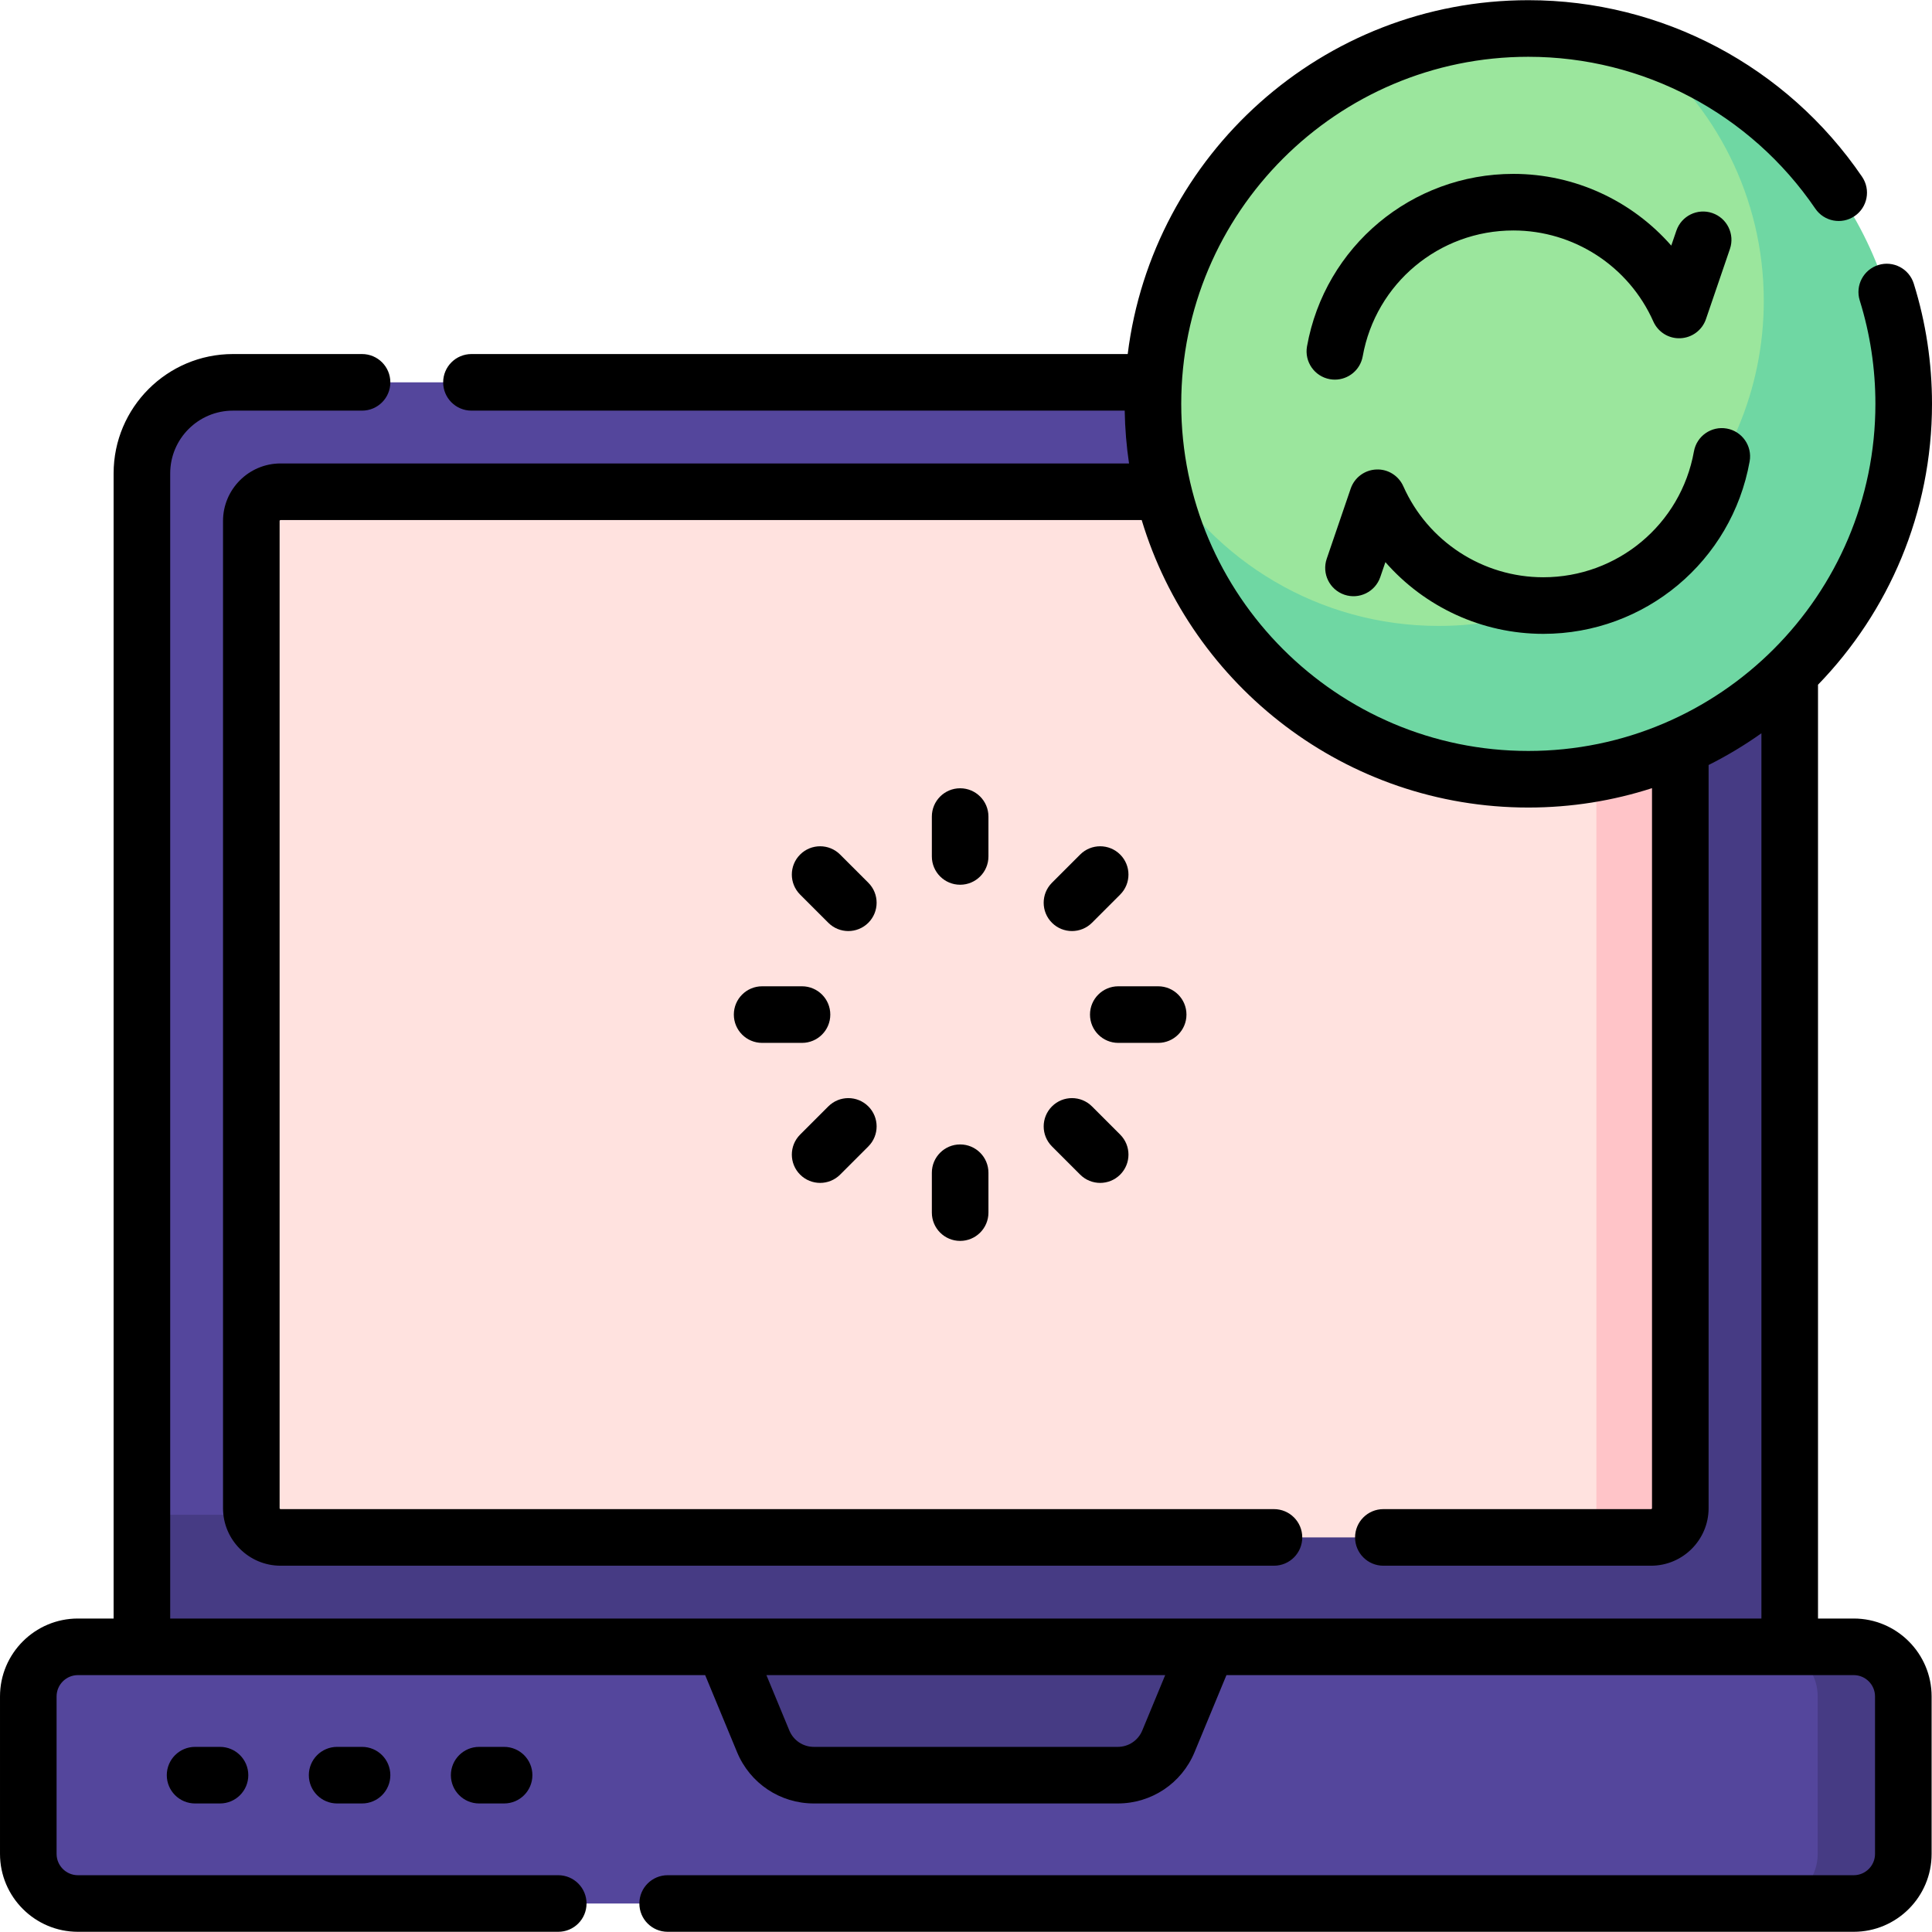 <svg id="Capa_1" enable-background="new 0 0 512.103 512.103" height="512" viewBox="0 0 512.103 512.103" width="512" xmlns="http://www.w3.org/2000/svg"><g><g><path d="m470.387 436.515h-432.773v-311.04c0-13.326 10.803-24.129 24.129-24.129h384.516c13.326 0 24.129 10.803 24.129 24.129v311.04z" fill="#54469c"/><path d="m450.258 101.346h-24.246c13.326 0 24.128 10.803 24.128 24.129v260.517c0 8.573-6.95 15.523-15.523 15.523h-397.003v35h436.773v-311.04c0-13.327-10.803-24.129-24.129-24.129z" fill="#463b84"/><path d="m66.614 399.756v-261.652c0-4.285 3.474-7.758 7.758-7.758h360.256c4.285 0 7.758 3.474 7.758 7.758v261.652c0 4.285-3.474 7.758-7.758 7.758h-360.256c-4.284 0-7.758-3.473-7.758-7.758z" fill="#ffe2df"/><path d="m437.628 130.345h-22.246c4.285 0 7.758 3.474 7.758 7.758v261.652c0 4.285-3.473 7.758-7.758 7.758h22.246c4.285 0 7.758-3.474 7.758-7.758v-261.651c.001-4.285-3.473-7.759-7.758-7.759z" fill="#ffc4c8"/><path d="m487.352 436.515h-466.704c-7.261 0-13.148 5.887-13.148 13.148v41.741c0 7.261 5.887 13.148 13.148 13.148h466.704c7.261 0 13.148-5.887 13.148-13.148v-41.741c0-7.262-5.886-13.148-13.148-13.148z" fill="#54469c"/><path d="m491.352 436.515h-22.697c7.261 0 13.148 5.887 13.148 13.148v41.741c0 7.261-5.887 13.148-13.148 13.148h22.697c7.261 0 13.148-5.887 13.148-13.148v-41.741c0-7.262-5.886-13.148-13.148-13.148z" fill="#463b84"/><path d="m296.281 470.533h-80.562c-5.877 0-11.174-3.541-13.422-8.97l-10.37-25.048h128.147l-10.37 25.048c-2.248 5.429-7.546 8.97-13.423 8.97z" fill="#463b84"/><path d="m310.347 132.316 10.073 14.972s20.257 14.312 23.56 14.973 19.376 12.991 20.257 13.431 22.679 7.706 23.78 7.927c1.101.22 34.349 0 35.009 0 .661 0 38.092-13.431 38.092-13.431l16.073-64.734-1.541-41.077-6.716-23.382-14.614-13.733-9.495-10.13-10.309-5.16c-9.296-2.872-19.173-4.421-29.412-4.421-54.952 0-99.499 44.547-99.499 99.499 0 5.465.448 10.824 1.295 16.049z" fill="#9be69d"/><path d="m434.515 11.972c20.082 15.775 32.997 40.26 32.997 67.777 0 47.586-38.576 86.162-86.162 86.162-31.776 0-59.514-17.214-74.452-42.812 7.675 47.319 48.717 83.45 98.204 83.45 54.952 0 99.499-44.547 99.499-99.499.001-44.712-29.493-82.534-70.086-95.078z" fill="#6fd7a3"/></g><g><path d="m51.709 463.033c-4.143 0-7.5 3.357-7.5 7.5s3.357 7.5 7.5 7.5h6.605c4.143 0 7.5-3.357 7.5-7.5s-3.357-7.5-7.5-7.5z"/><path d="m89.36 463.033c-4.143 0-7.5 3.357-7.5 7.5s3.357 7.5 7.5 7.5h6.605c4.143 0 7.5-3.357 7.5-7.5s-3.357-7.5-7.5-7.5z"/><path d="m127.012 463.033c-4.143 0-7.5 3.357-7.5 7.5s3.357 7.5 7.5 7.5h6.605c4.143 0 7.5-3.357 7.5-7.5s-3.357-7.5-7.5-7.5z"/><path d="m491.353 429.014h-9.466v-247.517c18.693-19.274 30.216-45.54 30.216-74.446 0-10.867-1.626-21.592-4.832-31.877-1.232-3.953-5.437-6.161-9.393-4.928-3.954 1.232-6.16 5.438-4.928 9.393 2.755 8.838 4.152 18.061 4.152 27.412 0 50.729-41.271 91.999-92 91.999s-91.999-41.271-91.999-91.999 41.271-91.999 91.999-91.999c30.452 0 58.891 15.047 76.071 40.25 2.334 3.423 6.999 4.306 10.422 1.973s4.306-6.999 1.973-10.422c-19.977-29.306-53.048-46.802-88.465-46.802-54.529 0-99.662 41.002-106.188 93.794h-173.949c-4.143 0-7.5 3.357-7.5 7.5s3.357 7.5 7.5 7.5h173.153c.078 4.747.468 9.421 1.148 14h-224.895c-8.413 0-15.258 6.845-15.258 15.259v261.652c0 8.413 6.845 15.258 15.258 15.258h263.307c4.143 0 7.5-3.357 7.5-7.5s-3.357-7.5-7.5-7.5h-263.307c-.143 0-.258-.115-.258-.258v-261.652c0-.143.115-.259.258-.259h228.248c13.257 44.036 54.184 76.204 102.483 76.204 11.431 0 22.448-1.802 32.784-5.136v190.844c0 .143-.116.258-.259.258h-70.949c-4.143 0-7.5 3.357-7.5 7.5s3.357 7.5 7.5 7.5h70.949c8.414 0 15.259-6.845 15.259-15.258v-196.982c4.891-2.452 9.57-5.267 14-8.411v234.65h-421.773v-303.54c0-9.169 7.459-16.629 16.628-16.629h34.224c4.143 0 7.5-3.357 7.5-7.5s-3.357-7.5-7.5-7.5h-34.224c-17.439 0-31.628 14.188-31.628 31.629v303.54h-9.466c-11.385 0-20.648 9.263-20.648 20.649v41.74c0 11.386 9.263 20.648 20.648 20.648h127.32c4.143 0 7.5-3.357 7.5-7.5s-3.357-7.5-7.5-7.5h-127.32c-3.114 0-5.648-2.534-5.648-5.648v-41.74c0-3.114 2.534-5.648 5.648-5.648h166.266l8.453 20.418c3.421 8.262 11.409 13.601 20.352 13.601h80.562c8.943 0 16.933-5.339 20.352-13.601l8.453-20.418h166.267c3.114 0 5.647 2.534 5.647 5.648v41.74c0 3.114-2.533 5.648-5.647 5.648h-314.384c-4.143 0-7.5 3.357-7.5 7.5s3.357 7.5 7.5 7.5h314.384c11.385 0 20.647-9.263 20.647-20.648v-41.74c0-11.386-9.263-20.649-20.647-20.649zm-188.58 29.681c-1.091 2.635-3.639 4.338-6.492 4.338h-80.562c-2.853 0-5.401-1.703-6.492-4.339l-6.077-14.68h105.701z"/><path d="m262 216.442c0-4.143-3.357-7.5-7.5-7.5s-7.5 3.357-7.5 7.5v10.569c0 4.143 3.357 7.5 7.5 7.5s7.5-3.357 7.5-7.5z"/><path d="m289.445 244.592 7.473-7.473c2.929-2.93 2.929-7.678 0-10.607-2.93-2.928-7.678-2.928-10.607 0l-7.473 7.473c-2.929 2.93-2.929 7.678 0 10.607 1.465 1.464 3.385 2.196 5.304 2.196s3.838-.732 5.303-2.196z"/><path d="m314.488 268.93c0-4.143-3.357-7.5-7.5-7.5h-10.569c-4.143 0-7.5 3.357-7.5 7.5s3.357 7.5 7.5 7.5h10.569c4.143 0 7.5-3.357 7.5-7.5z"/><path d="m286.311 311.347c1.465 1.465 3.384 2.197 5.304 2.197 1.919 0 3.839-.732 5.303-2.196 2.93-2.929 2.93-7.678.001-10.606l-7.473-7.474c-2.929-2.929-7.678-2.93-10.606-.001-2.93 2.929-2.93 7.678-.001 10.606z"/><path d="m254.5 303.348c-4.143 0-7.5 3.357-7.5 7.5v10.569c0 4.143 3.357 7.5 7.5 7.5s7.5-3.357 7.5-7.5v-10.569c0-4.142-3.357-7.5-7.5-7.5z"/><path d="m217.386 313.544c1.919 0 3.839-.732 5.304-2.196l7.474-7.474c2.929-2.93 2.929-7.678 0-10.607-2.93-2.928-7.678-2.928-10.607 0l-7.474 7.474c-2.929 2.93-2.929 7.678 0 10.607 1.464 1.464 3.384 2.196 5.303 2.196z"/><path d="m194.513 268.93c0 4.143 3.357 7.5 7.5 7.5h10.569c4.143 0 7.5-3.357 7.5-7.5s-3.357-7.5-7.5-7.5h-10.569c-4.143 0-7.5 3.358-7.5 7.5z"/><path d="m224.859 246.789c1.919 0 3.839-.732 5.304-2.197 2.929-2.929 2.929-7.678-.001-10.606l-7.474-7.473c-2.928-2.928-7.677-2.929-10.606.001-2.929 2.929-2.929 7.678.001 10.606l7.474 7.473c1.464 1.463 3.383 2.196 5.302 2.196z"/><path d="m353.831 100.626c3.562 0 6.724-2.549 7.374-6.179 3.462-19.329 20.256-33.358 39.932-33.358 16.026 0 30.587 9.466 37.097 24.116 1.253 2.82 4.09 4.602 7.187 4.447 3.083-.137 5.767-2.147 6.764-5.067l6.354-18.595c1.34-3.92-.752-8.183-4.672-9.521-3.92-1.344-8.183.752-9.521 4.672l-1.354 3.96c-10.391-11.876-25.57-19.012-41.854-19.012-26.948 0-49.952 19.226-54.697 45.714-.73 4.077 1.983 7.975 6.061 8.705.445.08.89.118 1.329.118z"/><path d="m356.341 157.633c3.919 1.339 8.183-.753 9.522-4.673l1.353-3.96c10.391 11.875 25.57 19.011 41.854 19.011 26.947 0 49.951-19.226 54.697-45.714.73-4.077-1.982-7.975-6.061-8.705-4.073-.729-7.975 1.982-8.705 6.061-3.463 19.329-20.257 33.358-39.932 33.358-16.026 0-30.588-9.467-37.098-24.117-1.252-2.819-4.112-4.609-7.187-4.446-3.083.137-5.767 2.147-6.765 5.067l-6.353 18.596c-1.337 3.92.755 8.182 4.675 9.522z"/></g></g></svg>